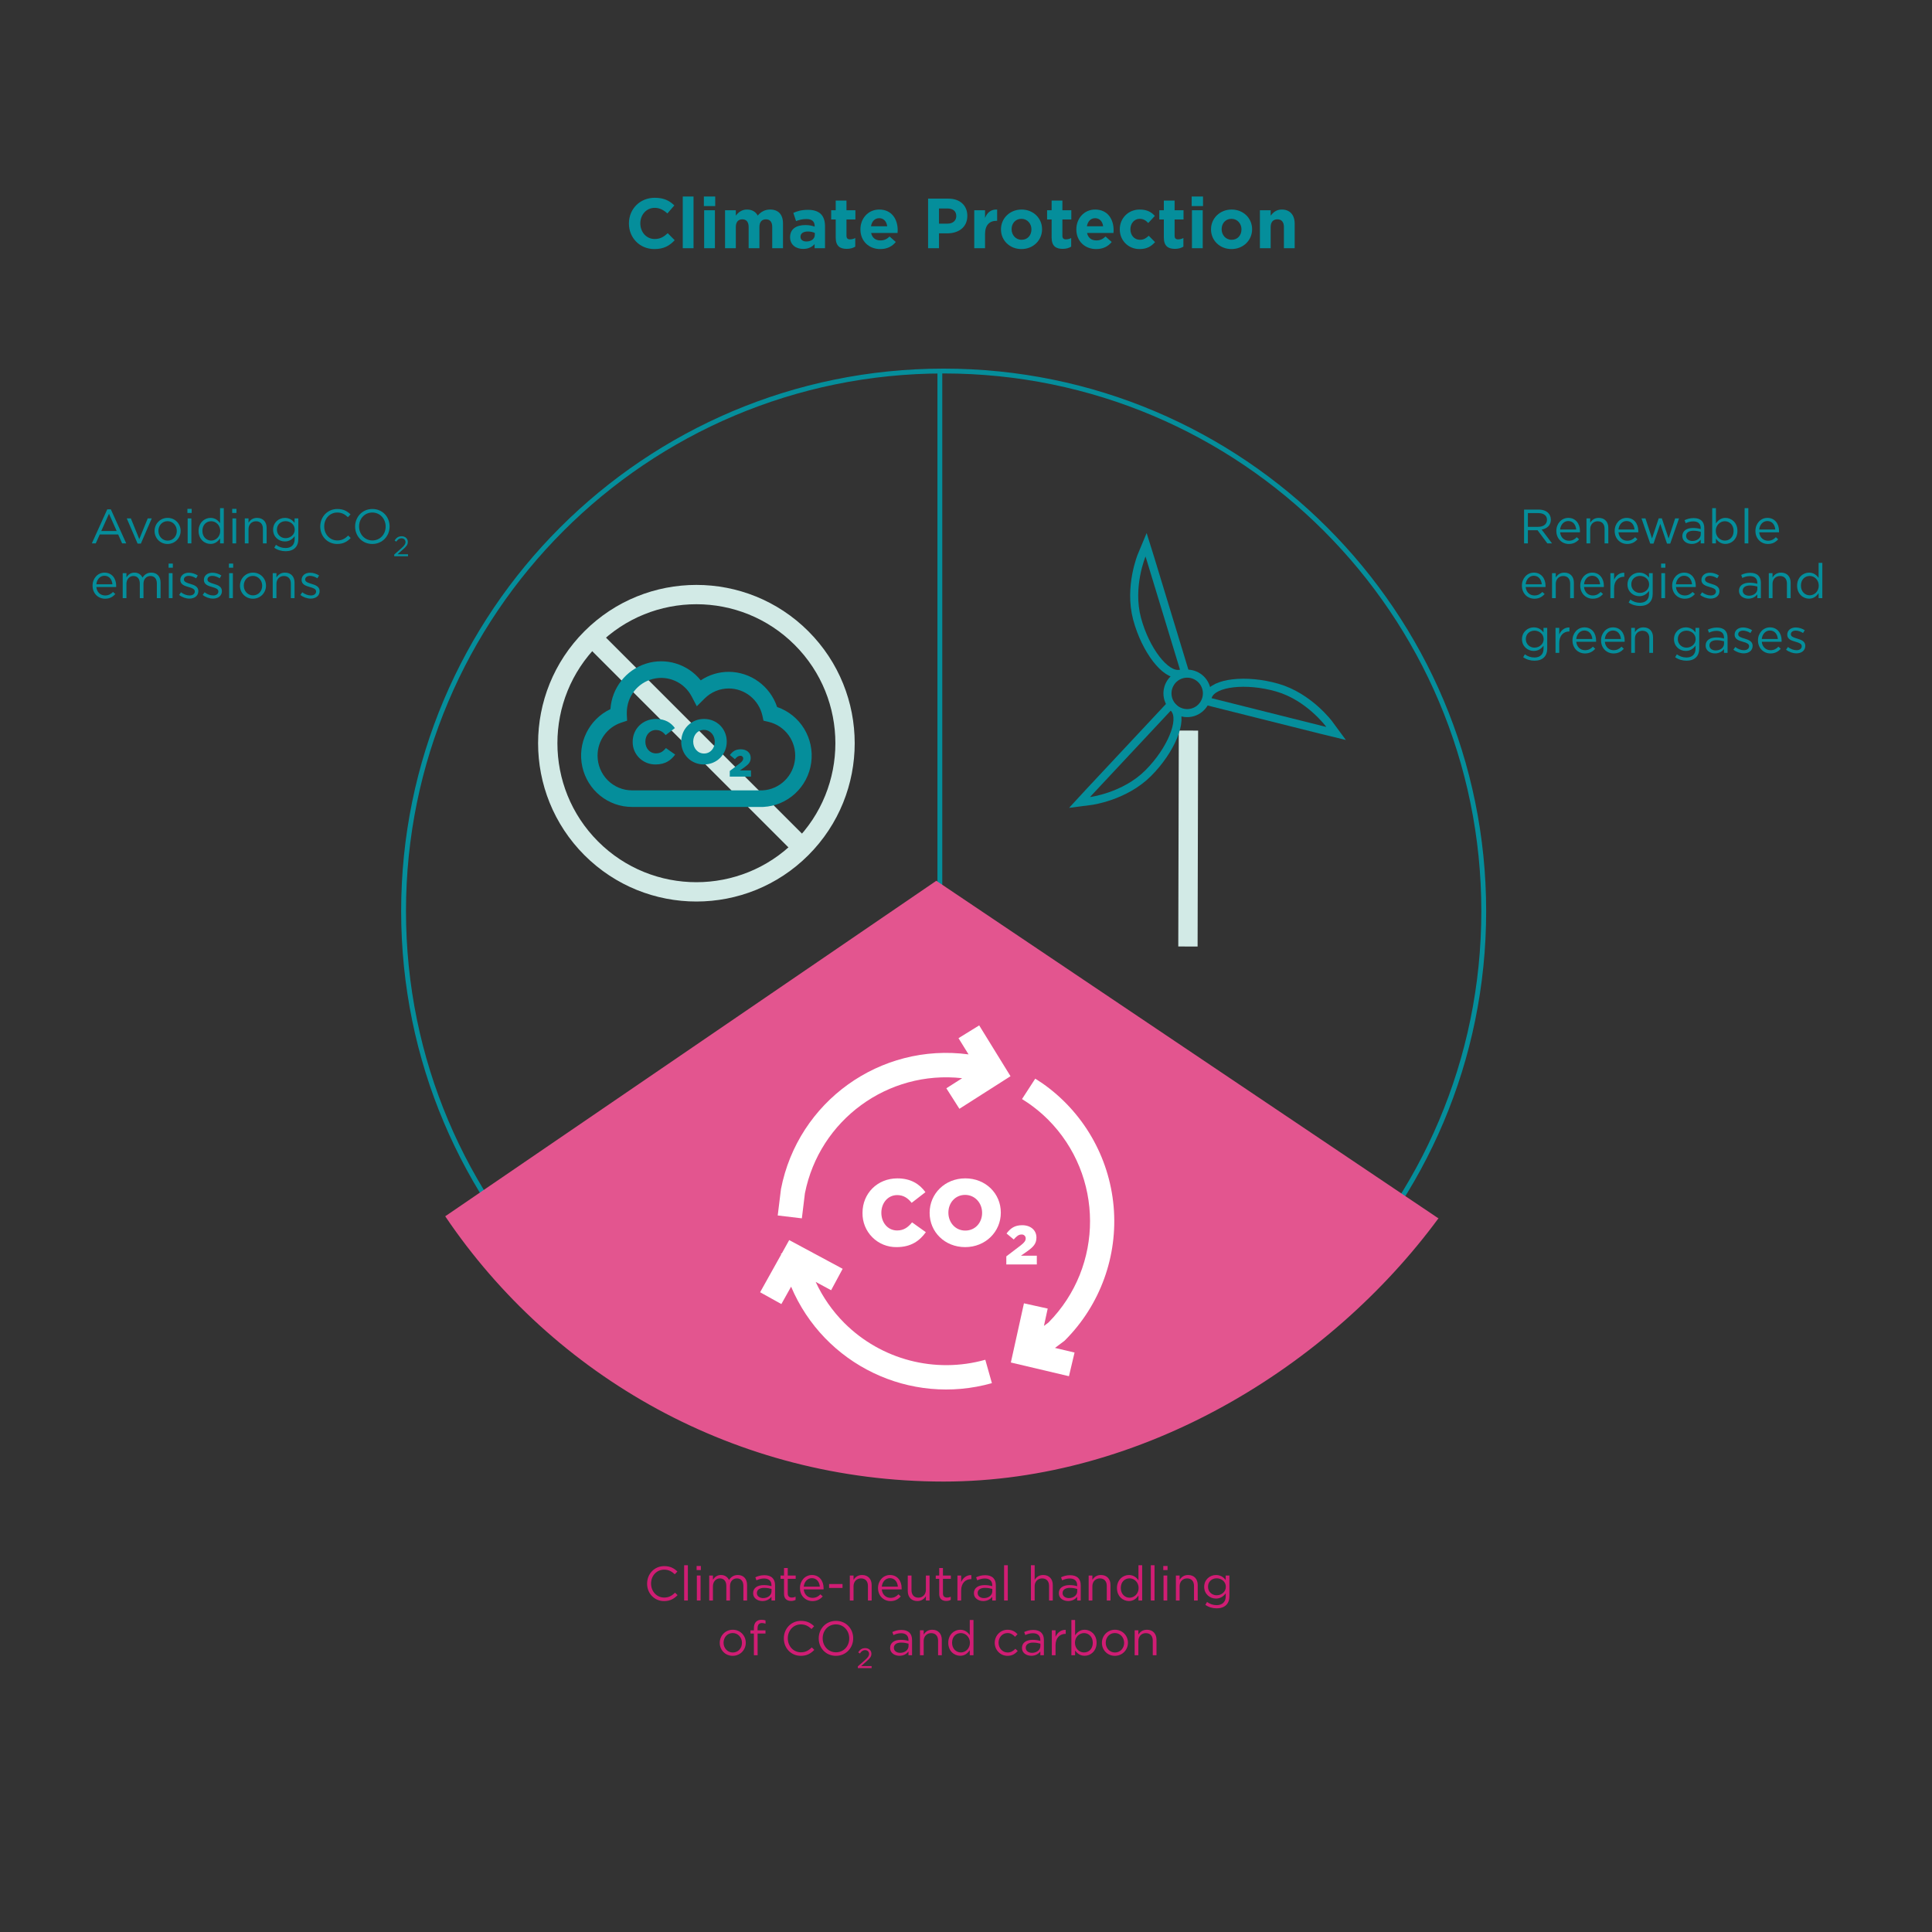 <?xml version="1.0" encoding="UTF-8" standalone="no"?>
<!DOCTYPE svg PUBLIC "-//W3C//DTD SVG 1.1//EN" "http://www.w3.org/Graphics/SVG/1.1/DTD/svg11.dtd">
<svg width="100%" height="100%" viewBox="0 0 1200 1200" version="1.1" xmlns="http://www.w3.org/2000/svg" xmlns:xlink="http://www.w3.org/1999/xlink" xml:space="preserve" xmlns:serif="http://www.serif.com/" style="fill-rule:evenodd;clip-rule:evenodd;stroke-miterlimit:10;">
    <rect x="0" y="0" width="1200" height="1200" fill="#333333" stroke="none"/>
    <path d="M586.123,901.374C400.855,901.374 250.665,751.184 250.665,565.915C250.665,380.647 400.855,230.457 586.123,230.457C771.392,230.457 921.582,380.647 921.582,565.915C921.582,751.184 771.392,901.374 586.123,901.374Z" style="fill:none;fill-rule:nonzero;stroke:rgb(5,142,155);stroke-width:3px;"/>
    <path d="M583.766,231.165L583.766,565.202" style="fill:none;fill-rule:nonzero;stroke:rgb(5,142,155);stroke-width:3px;"/>
    <path d="M367.247,526.924C331.208,490.885 331.208,432.367 367.247,396.328C403.286,360.289 461.804,360.289 497.843,396.328C533.882,432.367 533.882,490.885 497.843,526.924C461.804,562.963 403.286,562.963 367.247,526.924Z" style="fill:none;stroke:rgb(210,234,230);stroke-width:12px;"/>
    <path d="M366.623,394.762L498.467,526.605" style="fill:none;fill-rule:nonzero;stroke:rgb(210,234,230);stroke-width:12px;"/>
    <path d="M407.418,467.939C403.561,467.939 400.846,464.761 400.846,460.683L400.846,460.603C400.846,456.645 403.548,453.419 407.418,453.419C410.052,453.419 411.862,454.659 413.436,456.605L419.184,452.213C416.746,448.881 413.105,446.549 407.499,446.549C399.151,446.549 392.971,452.759 392.971,460.683L392.971,460.756C392.901,464.494 394.37,468.101 397.044,470.751C399.717,473.4 403.365,474.868 407.155,474.817C413.233,474.817 416.759,472.211 419.353,468.679L413.612,464.641C411.984,466.62 410.288,467.939 407.418,467.939Z" style="fill:rgb(5,142,155);fill-rule:nonzero;"/>
    <path d="M451.391,460.603C451.391,452.8 445.384,446.549 437.285,446.549C429.186,446.549 423.122,452.873 423.122,460.683L423.122,460.757C423.122,468.567 429.122,474.818 437.227,474.818C445.333,474.818 451.391,468.487 451.391,460.683L451.391,460.603ZM443.961,460.757C443.961,464.682 441.296,468.021 437.285,468.021C433.274,468.021 430.571,464.602 430.571,460.69L430.571,460.603C430.571,456.678 433.229,453.339 437.208,453.339C441.187,453.339 443.961,456.758 443.961,460.67L443.961,460.757Z" style="fill:rgb(5,142,155);fill-rule:nonzero;"/>
    <path d="M466.433,478.542L459.552,478.542L462.407,476.551C464.89,474.77 466.271,473.393 466.271,470.739L466.271,470.69C466.271,467.56 463.767,465.395 460.12,465.395C456.88,465.395 455.12,466.652 453.332,468.958L456.452,471.542C457.764,470.047 458.648,469.447 459.763,469.447C460.242,469.387 460.723,469.539 461.08,469.863C461.438,470.186 461.635,470.649 461.621,471.13C461.621,472.122 461.025,472.904 459.517,474.12L453.275,478.863L453.275,482.356L466.468,482.356L466.433,478.542Z" style="fill:rgb(5,142,155);fill-rule:nonzero;"/>
    <path d="M392.495,501.202L474.072,501.202C489.244,500.461 501.749,488.94 503.853,473.763C505.956,458.587 497.063,444.047 482.674,439.137C478.328,426.141 466.279,417.364 452.683,417.291C446.478,417.277 440.409,419.117 435.24,422.579C427.07,412.383 413.544,408.274 401.152,412.224C388.759,416.174 380.029,427.377 379.149,440.457C365.739,446.78 358.479,461.648 361.682,476.227C364.885,490.807 377.693,501.188 392.495,501.202ZM371.154,469.331C371.142,460.028 377.056,451.77 385.815,448.86L389.51,447.629L389.319,443.71L389.319,442.616C389.32,432.709 396.015,424.078 405.547,421.695C415.08,419.311 424.995,423.789 429.583,432.55L432.8,438.676L437.694,433.808C441.686,429.828 447.077,427.603 452.689,427.619C462.669,427.668 471.302,434.64 473.534,444.452L474.215,447.622L477.351,448.351C487.732,450.772 494.763,460.534 493.837,471.243C492.911,481.952 484.31,490.338 473.67,490.908L392.557,490.908C386.882,490.91 381.439,488.638 377.425,484.591C373.412,480.545 371.156,475.055 371.154,469.331Z" style="fill:rgb(5,142,155);fill-rule:nonzero;"/>
    <path d="M738.174,453.769L737.85,587.894" style="fill:none;fill-rule:nonzero;stroke:rgb(210,234,230);stroke-width:12px;"/>
    <clipPath id="_clip1">
        <path d="M751.504,426.377C753.876,434.173 749.479,442.415 741.683,444.787C733.888,447.159 725.645,442.763 723.274,434.967C720.901,427.172 725.297,418.929 733.094,416.558C740.889,414.185 749.132,418.582 751.504,426.377Z"/>
    </clipPath>
    <g clip-path="url(#_clip1)">
        <path d="M751.504,426.377C753.874,434.167 749.474,442.417 741.684,444.787C733.893,447.158 725.644,442.758 723.273,434.967C720.903,427.177 725.303,418.927 733.093,416.557C740.884,414.186 749.133,418.586 751.504,426.377Z" style="fill:none;stroke:rgb(5,142,155);stroke-width:10px;stroke-miterlimit:5;"/>
    </g>
    <clipPath id="_clip2">
        <path d="M678.568,493.376L677.007,495.07C677.007,495.07 697.387,492.476 711.37,478.492C725.354,464.509 732.335,446.535 727.183,441.383L678.568,493.376ZM650.683,425.945L740.193,425.945L740.193,509.564L650.683,509.564L650.683,425.945Z"/>
    </clipPath>
    <g clip-path="url(#_clip2)">
        <path d="M678.568,493.376L677.007,495.07C677.007,495.07 697.387,492.476 711.371,478.492C725.354,464.509 732.335,446.535 727.183,441.383L678.568,493.376Z" style="fill:none;fill-rule:nonzero;stroke:rgb(5,142,155);stroke-width:10px;stroke-miterlimit:5;"/>
    </g>
    <clipPath id="_clip3">
        <path d="M712.194,347.852L711.508,345.653C711.508,345.653 703.564,364.6 708.683,383.702C713.801,402.804 725.876,417.836 732.914,415.951L712.194,347.852ZM784.534,357.418L739.779,434.937L667.362,393.127L712.118,315.609L784.534,357.418Z"/>
    </clipPath>
    <g clip-path="url(#_clip3)">
        <path d="M712.194,347.852L711.508,345.653C711.508,345.653 703.565,364.6 708.683,383.702C713.801,402.804 725.876,417.837 732.914,415.951L712.194,347.852Z" style="fill:none;fill-rule:nonzero;stroke:rgb(5,142,155);stroke-width:10px;stroke-miterlimit:5;"/>
    </g>
    <clipPath id="_clip4">
        <path d="M821.562,450.968L823.8,451.512C823.8,451.512 811.65,434.944 792.641,429.493C773.631,424.042 754.526,426.65 752.518,433.654L821.562,450.968ZM776.104,508.047L732.708,429.76L805.843,389.221L849.239,467.508L776.104,508.047Z"/>
    </clipPath>
    <g clip-path="url(#_clip4)">
        <path d="M821.561,450.967L823.8,451.512C823.8,451.512 811.65,434.944 792.641,429.493C773.631,424.042 754.526,426.65 752.518,433.654L821.561,450.967Z" style="fill:none;fill-rule:nonzero;stroke:rgb(5,142,155);stroke-width:10px;stroke-miterlimit:5;"/>
    </g>
    <g>
        <path d="M581.562,547.069L893.431,756.742C892.545,760.327 894.377,753.234 893.431,756.742C825.498,849 709.483,920.22 586.123,920.22C457.213,920.22 343.571,854.851 276.534,755.454L581.562,547.069Z" style="fill:rgb(227,85,143);"/>
        <path d="M524.443,821.741C517.054,814.343 511.025,805.702 506.63,796.214L516.226,801.38L523.386,788.078L490.186,770.235L485.605,778.482L485.081,778.583C485.081,778.784 485.172,778.975 485.212,779.177L472.121,802.639L485.323,809.98L491.364,799.175C511.894,847.728 565.351,873.412 616.087,859.099L611.988,844.569C580.825,853.329 547.361,844.602 524.443,821.741Z" style="fill:white;fill-rule:nonzero;"/>
        <path d="M499.944,741.184C508.993,695.602 551.434,664.537 597.619,669.69L587.791,675.953L595.907,688.691L627.646,668.451L608.192,636.893L595.343,644.828L601.586,654.898C546.718,647.542 495.628,684.233 485.071,738.576L483.057,754.949L498.051,756.742L499.944,741.184Z" style="fill:white;fill-rule:nonzero;"/>
        <path d="M661.168,832.797L661.541,832.425C683.383,810.541 694.42,780.112 691.686,749.313C688.952,718.515 672.728,690.506 647.373,672.811L643.013,669.972L634.796,682.639L638.824,685.267C643.136,688.267 647.179,691.636 650.907,695.337C685.616,730.132 685.778,786.404 651.27,821.399L648.41,823.553L650.746,812.779L635.994,809.516L627.858,846.271L663.947,854.789L667.421,840.088L655.267,837.218L661.168,832.797Z" style="fill:white;fill-rule:nonzero;"/>
        <path d="M557.26,742.292C561.197,742.292 563.896,744.175 566.242,747.105L574.801,740.479C571.166,735.444 565.738,731.91 557.381,731.91C544.935,731.91 535.721,741.295 535.721,753.268L535.721,753.368C535.617,759.016 537.808,764.465 541.794,768.468C545.78,772.47 551.219,774.685 556.867,774.605C565.93,774.605 571.186,770.678 575.063,765.331L566.494,759.229C564.027,762.25 561.459,764.264 557.22,764.264C551.47,764.264 547.422,759.45 547.422,753.288L547.422,753.167C547.462,747.155 551.51,742.292 557.26,742.292Z" style="fill:white;fill-rule:nonzero;"/>
        <path d="M599.562,731.9C586.885,731.9 577.409,741.466 577.409,753.258L577.409,753.368C577.409,765.16 586.804,774.605 599.472,774.605C612.139,774.605 621.625,765.039 621.625,753.248L621.625,753.127C621.625,741.345 612.24,731.9 599.562,731.9ZM610.004,753.368C610.004,759.289 605.846,764.334 599.562,764.334C593.279,764.334 589.06,759.178 589.06,753.258L589.06,753.137C589.06,747.216 593.228,742.171 599.441,742.171C605.654,742.171 610.004,747.327 610.004,753.248L610.004,753.368Z" style="fill:white;fill-rule:nonzero;"/>
        <path d="M643.989,779.952L634.101,779.952L638.209,777.072C641.764,774.504 643.748,772.521 643.748,768.694L643.748,768.624C643.748,764.113 640.153,761.001 634.917,761.001C630.275,761.001 627.737,762.814 625.169,766.127L629.65,769.862C631.533,767.708 632.802,766.781 634.413,766.781C635.1,766.699 635.789,766.92 636.301,767.385C636.814,767.851 637.098,768.516 637.082,769.208C637.082,770.648 636.226,771.776 634,773.518L625.038,780.355L625.038,785.39L643.989,785.39L643.989,779.952Z" style="fill:white;fill-rule:nonzero;"/>
    </g>
    <g transform="matrix(1,0,0,1,-11.839,-159.209)">
        <g transform="matrix(30,0,0,30,955.504,496.718)">
            <path d="M0.099,-0L0.178,-0L0.178,-0.272L0.378,-0.272L0.581,-0L0.678,-0L0.463,-0.286C0.573,-0.306 0.653,-0.374 0.653,-0.49L0.653,-0.492C0.653,-0.547 0.633,-0.596 0.599,-0.63C0.555,-0.674 0.486,-0.7 0.4,-0.7L0.099,-0.7L0.099,-0ZM0.178,-0.343L0.178,-0.627L0.394,-0.627C0.507,-0.627 0.573,-0.575 0.573,-0.489L0.573,-0.487C0.573,-0.397 0.498,-0.343 0.393,-0.343L0.178,-0.343Z" style="fill:rgb(5,142,155);fill-rule:nonzero;"/>
        </g>
        <g transform="matrix(30,0,0,30,976.894,496.718)">
            <path d="M0.312,0.012C0.41,0.012 0.473,-0.027 0.525,-0.085L0.477,-0.128C0.435,-0.084 0.385,-0.055 0.314,-0.055C0.222,-0.055 0.143,-0.118 0.132,-0.23L0.542,-0.23C0.543,-0.239 0.543,-0.245 0.543,-0.255C0.543,-0.406 0.455,-0.528 0.302,-0.528C0.159,-0.528 0.054,-0.408 0.054,-0.259L0.054,-0.257C0.054,-0.097 0.17,0.012 0.312,0.012ZM0.132,-0.287C0.142,-0.388 0.21,-0.463 0.3,-0.463C0.403,-0.463 0.457,-0.381 0.465,-0.287L0.132,-0.287Z" style="fill:rgb(5,142,155);fill-rule:nonzero;"/>
        </g>
        <g transform="matrix(30,0,0,30,994.654,496.718)">
            <path d="M0.086,-0L0.163,-0L0.163,-0.296C0.163,-0.393 0.229,-0.458 0.318,-0.458C0.409,-0.458 0.461,-0.398 0.461,-0.302L0.461,-0L0.538,-0L0.538,-0.321C0.538,-0.444 0.465,-0.528 0.34,-0.528C0.251,-0.528 0.197,-0.483 0.163,-0.427L0.163,-0.517L0.086,-0.517L0.086,-0Z" style="fill:rgb(5,142,155);fill-rule:nonzero;"/>
        </g>
        <g transform="matrix(30,0,0,30,1013.13,496.718)">
            <path d="M0.312,0.012C0.41,0.012 0.473,-0.027 0.525,-0.085L0.477,-0.128C0.435,-0.084 0.385,-0.055 0.314,-0.055C0.222,-0.055 0.143,-0.118 0.132,-0.23L0.542,-0.23C0.543,-0.239 0.543,-0.245 0.543,-0.255C0.543,-0.406 0.455,-0.528 0.302,-0.528C0.159,-0.528 0.054,-0.408 0.054,-0.259L0.054,-0.257C0.054,-0.097 0.17,0.012 0.312,0.012ZM0.132,-0.287C0.142,-0.388 0.21,-0.463 0.3,-0.463C0.403,-0.463 0.457,-0.381 0.465,-0.287L0.132,-0.287Z" style="fill:rgb(5,142,155);fill-rule:nonzero;"/>
        </g>
        <g transform="matrix(30,0,0,30,1030.14,496.718)">
            <path d="M0.223,0.004L0.291,0.004L0.431,-0.404L0.57,0.004L0.637,0.004L0.819,-0.517L0.739,-0.517L0.603,-0.102L0.463,-0.519L0.399,-0.519L0.26,-0.102L0.124,-0.517L0.042,-0.517L0.223,0.004Z" style="fill:rgb(5,142,155);fill-rule:nonzero;"/>
        </g>
        <g transform="matrix(30,0,0,30,1055.37,496.718)">
            <path d="M0.24,0.011C0.331,0.011 0.391,-0.031 0.427,-0.078L0.427,-0L0.501,-0L0.501,-0.316C0.501,-0.382 0.483,-0.432 0.448,-0.467C0.41,-0.505 0.354,-0.524 0.281,-0.524C0.206,-0.524 0.15,-0.507 0.093,-0.481L0.116,-0.418C0.164,-0.44 0.212,-0.456 0.273,-0.456C0.37,-0.456 0.427,-0.408 0.427,-0.315L0.427,-0.297C0.381,-0.31 0.334,-0.319 0.268,-0.319C0.137,-0.319 0.047,-0.261 0.047,-0.152L0.047,-0.15C0.047,-0.044 0.144,0.011 0.24,0.011ZM0.255,-0.05C0.185,-0.05 0.125,-0.088 0.125,-0.153L0.125,-0.155C0.125,-0.22 0.179,-0.262 0.276,-0.262C0.339,-0.262 0.39,-0.251 0.428,-0.24L0.428,-0.19C0.428,-0.108 0.35,-0.05 0.255,-0.05Z" style="fill:rgb(5,142,155);fill-rule:nonzero;"/>
        </g>
        <g transform="matrix(30,0,0,30,1072.74,496.718)">
            <path d="M0.361,0.011C0.486,0.011 0.608,-0.089 0.608,-0.258L0.608,-0.26C0.608,-0.43 0.485,-0.528 0.361,-0.528C0.266,-0.528 0.205,-0.475 0.163,-0.413L0.163,-0.73L0.086,-0.73L0.086,-0L0.163,-0L0.163,-0.099C0.203,-0.041 0.265,0.011 0.361,0.011ZM0.347,-0.058C0.251,-0.058 0.16,-0.138 0.16,-0.258L0.16,-0.26C0.16,-0.378 0.251,-0.459 0.347,-0.459C0.445,-0.459 0.529,-0.381 0.529,-0.259L0.529,-0.257C0.529,-0.132 0.447,-0.058 0.347,-0.058Z" style="fill:rgb(5,142,155);fill-rule:nonzero;"/>
        </g>
        <g transform="matrix(30,0,0,30,1092.66,496.718)">
            <rect x="0.093" y="-0.73" width="0.077" height="0.73" style="fill:rgb(5,142,155);fill-rule:nonzero;"/>
        </g>
        <g transform="matrix(30,0,0,30,1100.55,496.718)">
            <path d="M0.312,0.012C0.41,0.012 0.473,-0.027 0.525,-0.085L0.477,-0.128C0.435,-0.084 0.385,-0.055 0.314,-0.055C0.222,-0.055 0.143,-0.118 0.132,-0.23L0.542,-0.23C0.543,-0.239 0.543,-0.245 0.543,-0.255C0.543,-0.406 0.455,-0.528 0.302,-0.528C0.159,-0.528 0.054,-0.408 0.054,-0.259L0.054,-0.257C0.054,-0.097 0.17,0.012 0.312,0.012ZM0.132,-0.287C0.142,-0.388 0.21,-0.463 0.3,-0.463C0.403,-0.463 0.457,-0.381 0.465,-0.287L0.132,-0.287Z" style="fill:rgb(5,142,155);fill-rule:nonzero;"/>
        </g>
        <g transform="matrix(30,0,0,30,955.504,530.718)">
            <path d="M0.312,0.012C0.41,0.012 0.473,-0.027 0.525,-0.085L0.477,-0.128C0.435,-0.084 0.385,-0.055 0.314,-0.055C0.222,-0.055 0.143,-0.118 0.132,-0.23L0.542,-0.23C0.543,-0.239 0.543,-0.245 0.543,-0.255C0.543,-0.406 0.455,-0.528 0.302,-0.528C0.159,-0.528 0.054,-0.408 0.054,-0.259L0.054,-0.257C0.054,-0.097 0.17,0.012 0.312,0.012ZM0.132,-0.287C0.142,-0.388 0.21,-0.463 0.3,-0.463C0.403,-0.463 0.457,-0.381 0.465,-0.287L0.132,-0.287Z" style="fill:rgb(5,142,155);fill-rule:nonzero;"/>
        </g>
        <g transform="matrix(30,0,0,30,973.264,530.718)">
            <path d="M0.086,-0L0.163,-0L0.163,-0.296C0.163,-0.393 0.229,-0.458 0.318,-0.458C0.409,-0.458 0.461,-0.398 0.461,-0.302L0.461,-0L0.538,-0L0.538,-0.321C0.538,-0.444 0.465,-0.528 0.34,-0.528C0.251,-0.528 0.197,-0.483 0.163,-0.427L0.163,-0.517L0.086,-0.517L0.086,-0Z" style="fill:rgb(5,142,155);fill-rule:nonzero;"/>
        </g>
        <g transform="matrix(30,0,0,30,991.744,530.718)">
            <path d="M0.312,0.012C0.41,0.012 0.473,-0.027 0.525,-0.085L0.477,-0.128C0.435,-0.084 0.385,-0.055 0.314,-0.055C0.222,-0.055 0.143,-0.118 0.132,-0.23L0.542,-0.23C0.543,-0.239 0.543,-0.245 0.543,-0.255C0.543,-0.406 0.455,-0.528 0.302,-0.528C0.159,-0.528 0.054,-0.408 0.054,-0.259L0.054,-0.257C0.054,-0.097 0.17,0.012 0.312,0.012ZM0.132,-0.287C0.142,-0.388 0.21,-0.463 0.3,-0.463C0.403,-0.463 0.457,-0.381 0.465,-0.287L0.132,-0.287Z" style="fill:rgb(5,142,155);fill-rule:nonzero;"/>
        </g>
        <g transform="matrix(30,0,0,30,1009.5,530.718)">
            <path d="M0.086,-0L0.163,-0L0.163,-0.206C0.163,-0.362 0.255,-0.443 0.368,-0.443L0.374,-0.443L0.374,-0.526C0.276,-0.53 0.201,-0.468 0.163,-0.382L0.163,-0.517L0.086,-0.517L0.086,-0Z" style="fill:rgb(5,142,155);fill-rule:nonzero;"/>
        </g>
        <g transform="matrix(30,0,0,30,1021.02,530.718)">
            <path d="M0.315,0.162C0.397,0.162 0.466,0.139 0.512,0.093C0.554,0.051 0.578,-0.01 0.578,-0.09L0.578,-0.517L0.501,-0.517L0.501,-0.424C0.459,-0.48 0.396,-0.528 0.299,-0.528C0.176,-0.528 0.056,-0.435 0.056,-0.284L0.056,-0.282C0.056,-0.133 0.175,-0.04 0.299,-0.04C0.394,-0.04 0.457,-0.089 0.502,-0.149L0.502,-0.088C0.502,0.033 0.428,0.096 0.314,0.096C0.24,0.096 0.174,0.073 0.115,0.03L0.08,0.09C0.149,0.138 0.229,0.162 0.315,0.162ZM0.314,-0.108C0.218,-0.108 0.135,-0.18 0.135,-0.284L0.135,-0.286C0.135,-0.392 0.216,-0.46 0.314,-0.46C0.412,-0.46 0.504,-0.391 0.504,-0.285L0.504,-0.283C0.504,-0.179 0.412,-0.108 0.314,-0.108Z" style="fill:rgb(5,142,155);fill-rule:nonzero;"/>
        </g>
        <g transform="matrix(30,0,0,30,1040.94,530.718)">
            <path d="M0.088,-0.63L0.176,-0.63L0.176,-0.715L0.088,-0.715L0.088,-0.63ZM0.093,-0L0.17,-0L0.17,-0.517L0.093,-0.517L0.093,-0Z" style="fill:rgb(5,142,155);fill-rule:nonzero;"/>
        </g>
        <g transform="matrix(30,0,0,30,1048.83,530.718)">
            <path d="M0.312,0.012C0.41,0.012 0.473,-0.027 0.525,-0.085L0.477,-0.128C0.435,-0.084 0.385,-0.055 0.314,-0.055C0.222,-0.055 0.143,-0.118 0.132,-0.23L0.542,-0.23C0.543,-0.239 0.543,-0.245 0.543,-0.255C0.543,-0.406 0.455,-0.528 0.302,-0.528C0.159,-0.528 0.054,-0.408 0.054,-0.259L0.054,-0.257C0.054,-0.097 0.17,0.012 0.312,0.012ZM0.132,-0.287C0.142,-0.388 0.21,-0.463 0.3,-0.463C0.403,-0.463 0.457,-0.381 0.465,-0.287L0.132,-0.287Z" style="fill:rgb(5,142,155);fill-rule:nonzero;"/>
        </g>
        <g transform="matrix(30,0,0,30,1066.59,530.718)">
            <path d="M0.257,0.01C0.36,0.01 0.441,-0.047 0.441,-0.145L0.441,-0.147C0.441,-0.24 0.355,-0.271 0.275,-0.295C0.206,-0.316 0.142,-0.335 0.142,-0.384L0.142,-0.386C0.142,-0.429 0.181,-0.461 0.242,-0.461C0.292,-0.461 0.347,-0.442 0.395,-0.411L0.43,-0.469C0.377,-0.504 0.307,-0.526 0.244,-0.526C0.142,-0.526 0.068,-0.467 0.068,-0.378L0.068,-0.376C0.068,-0.281 0.158,-0.253 0.239,-0.23C0.307,-0.211 0.368,-0.191 0.368,-0.139L0.368,-0.137C0.368,-0.087 0.323,-0.055 0.261,-0.055C0.2,-0.055 0.138,-0.079 0.082,-0.121L0.043,-0.066C0.101,-0.019 0.183,0.01 0.257,0.01Z" style="fill:rgb(5,142,155);fill-rule:nonzero;"/>
        </g>
        <g transform="matrix(30,0,0,30,1090.53,530.718)">
            <path d="M0.24,0.011C0.331,0.011 0.391,-0.031 0.427,-0.078L0.427,-0L0.501,-0L0.501,-0.316C0.501,-0.382 0.483,-0.432 0.448,-0.467C0.41,-0.505 0.354,-0.524 0.281,-0.524C0.206,-0.524 0.15,-0.507 0.093,-0.481L0.116,-0.418C0.164,-0.44 0.212,-0.456 0.273,-0.456C0.37,-0.456 0.427,-0.408 0.427,-0.315L0.427,-0.297C0.381,-0.31 0.334,-0.319 0.268,-0.319C0.137,-0.319 0.047,-0.261 0.047,-0.152L0.047,-0.15C0.047,-0.044 0.144,0.011 0.24,0.011ZM0.255,-0.05C0.185,-0.05 0.125,-0.088 0.125,-0.153L0.125,-0.155C0.125,-0.22 0.179,-0.262 0.276,-0.262C0.339,-0.262 0.39,-0.251 0.428,-0.24L0.428,-0.19C0.428,-0.108 0.35,-0.05 0.255,-0.05Z" style="fill:rgb(5,142,155);fill-rule:nonzero;"/>
        </g>
        <g transform="matrix(30,0,0,30,1107.9,530.718)">
            <path d="M0.086,-0L0.163,-0L0.163,-0.296C0.163,-0.393 0.229,-0.458 0.318,-0.458C0.409,-0.458 0.461,-0.398 0.461,-0.302L0.461,-0L0.538,-0L0.538,-0.321C0.538,-0.444 0.465,-0.528 0.34,-0.528C0.251,-0.528 0.197,-0.483 0.163,-0.427L0.163,-0.517L0.086,-0.517L0.086,-0Z" style="fill:rgb(5,142,155);fill-rule:nonzero;"/>
        </g>
        <g transform="matrix(30,0,0,30,1126.38,530.718)">
            <path d="M0.303,0.011C0.398,0.011 0.459,-0.042 0.501,-0.104L0.501,-0L0.578,-0L0.578,-0.73L0.501,-0.73L0.501,-0.418C0.461,-0.476 0.399,-0.528 0.303,-0.528C0.179,-0.528 0.056,-0.428 0.056,-0.259L0.056,-0.257C0.056,-0.087 0.179,0.011 0.303,0.011ZM0.317,-0.058C0.219,-0.058 0.135,-0.136 0.135,-0.258L0.135,-0.26C0.135,-0.385 0.217,-0.459 0.317,-0.459C0.413,-0.459 0.504,-0.379 0.504,-0.26L0.504,-0.258C0.504,-0.139 0.413,-0.058 0.317,-0.058Z" style="fill:rgb(5,142,155);fill-rule:nonzero;"/>
        </g>
        <g transform="matrix(30,0,0,30,955.504,564.718)">
            <path d="M0.315,0.162C0.397,0.162 0.466,0.139 0.512,0.093C0.554,0.051 0.578,-0.01 0.578,-0.09L0.578,-0.517L0.501,-0.517L0.501,-0.424C0.459,-0.48 0.396,-0.528 0.299,-0.528C0.176,-0.528 0.056,-0.435 0.056,-0.284L0.056,-0.282C0.056,-0.133 0.175,-0.04 0.299,-0.04C0.394,-0.04 0.457,-0.089 0.502,-0.149L0.502,-0.088C0.502,0.033 0.428,0.096 0.314,0.096C0.24,0.096 0.174,0.073 0.115,0.03L0.08,0.09C0.149,0.138 0.229,0.162 0.315,0.162ZM0.314,-0.108C0.218,-0.108 0.135,-0.18 0.135,-0.284L0.135,-0.286C0.135,-0.392 0.216,-0.46 0.314,-0.46C0.412,-0.46 0.504,-0.391 0.504,-0.285L0.504,-0.283C0.504,-0.179 0.412,-0.108 0.314,-0.108Z" style="fill:rgb(5,142,155);fill-rule:nonzero;"/>
        </g>
        <g transform="matrix(30,0,0,30,975.424,564.718)">
            <path d="M0.086,-0L0.163,-0L0.163,-0.206C0.163,-0.362 0.255,-0.443 0.368,-0.443L0.374,-0.443L0.374,-0.526C0.276,-0.53 0.201,-0.468 0.163,-0.382L0.163,-0.517L0.086,-0.517L0.086,-0Z" style="fill:rgb(5,142,155);fill-rule:nonzero;"/>
        </g>
        <g transform="matrix(30,0,0,30,986.914,564.718)">
            <path d="M0.312,0.012C0.41,0.012 0.473,-0.027 0.525,-0.085L0.477,-0.128C0.435,-0.084 0.385,-0.055 0.314,-0.055C0.222,-0.055 0.143,-0.118 0.132,-0.23L0.542,-0.23C0.543,-0.239 0.543,-0.245 0.543,-0.255C0.543,-0.406 0.455,-0.528 0.302,-0.528C0.159,-0.528 0.054,-0.408 0.054,-0.259L0.054,-0.257C0.054,-0.097 0.17,0.012 0.312,0.012ZM0.132,-0.287C0.142,-0.388 0.21,-0.463 0.3,-0.463C0.403,-0.463 0.457,-0.381 0.465,-0.287L0.132,-0.287Z" style="fill:rgb(5,142,155);fill-rule:nonzero;"/>
        </g>
        <g transform="matrix(30,0,0,30,1004.67,564.718)">
            <path d="M0.312,0.012C0.41,0.012 0.473,-0.027 0.525,-0.085L0.477,-0.128C0.435,-0.084 0.385,-0.055 0.314,-0.055C0.222,-0.055 0.143,-0.118 0.132,-0.23L0.542,-0.23C0.543,-0.239 0.543,-0.245 0.543,-0.255C0.543,-0.406 0.455,-0.528 0.302,-0.528C0.159,-0.528 0.054,-0.408 0.054,-0.259L0.054,-0.257C0.054,-0.097 0.17,0.012 0.312,0.012ZM0.132,-0.287C0.142,-0.388 0.21,-0.463 0.3,-0.463C0.403,-0.463 0.457,-0.381 0.465,-0.287L0.132,-0.287Z" style="fill:rgb(5,142,155);fill-rule:nonzero;"/>
        </g>
        <g transform="matrix(30,0,0,30,1022.43,564.718)">
            <path d="M0.086,-0L0.163,-0L0.163,-0.296C0.163,-0.393 0.229,-0.458 0.318,-0.458C0.409,-0.458 0.461,-0.398 0.461,-0.302L0.461,-0L0.538,-0L0.538,-0.321C0.538,-0.444 0.465,-0.528 0.34,-0.528C0.251,-0.528 0.197,-0.483 0.163,-0.427L0.163,-0.517L0.086,-0.517L0.086,-0Z" style="fill:rgb(5,142,155);fill-rule:nonzero;"/>
        </g>
        <g transform="matrix(30,0,0,30,1049.91,564.718)">
            <path d="M0.315,0.162C0.397,0.162 0.466,0.139 0.512,0.093C0.554,0.051 0.578,-0.01 0.578,-0.09L0.578,-0.517L0.501,-0.517L0.501,-0.424C0.459,-0.48 0.396,-0.528 0.299,-0.528C0.176,-0.528 0.056,-0.435 0.056,-0.284L0.056,-0.282C0.056,-0.133 0.175,-0.04 0.299,-0.04C0.394,-0.04 0.457,-0.089 0.502,-0.149L0.502,-0.088C0.502,0.033 0.428,0.096 0.314,0.096C0.24,0.096 0.174,0.073 0.115,0.03L0.08,0.09C0.149,0.138 0.229,0.162 0.315,0.162ZM0.314,-0.108C0.218,-0.108 0.135,-0.18 0.135,-0.284L0.135,-0.286C0.135,-0.392 0.216,-0.46 0.314,-0.46C0.412,-0.46 0.504,-0.391 0.504,-0.285L0.504,-0.283C0.504,-0.179 0.412,-0.108 0.314,-0.108Z" style="fill:rgb(5,142,155);fill-rule:nonzero;"/>
        </g>
        <g transform="matrix(30,0,0,30,1069.83,564.718)">
            <path d="M0.24,0.011C0.331,0.011 0.391,-0.031 0.427,-0.078L0.427,-0L0.501,-0L0.501,-0.316C0.501,-0.382 0.483,-0.432 0.448,-0.467C0.41,-0.505 0.354,-0.524 0.281,-0.524C0.206,-0.524 0.15,-0.507 0.093,-0.481L0.116,-0.418C0.164,-0.44 0.212,-0.456 0.273,-0.456C0.37,-0.456 0.427,-0.408 0.427,-0.315L0.427,-0.297C0.381,-0.31 0.334,-0.319 0.268,-0.319C0.137,-0.319 0.047,-0.261 0.047,-0.152L0.047,-0.15C0.047,-0.044 0.144,0.011 0.24,0.011ZM0.255,-0.05C0.185,-0.05 0.125,-0.088 0.125,-0.153L0.125,-0.155C0.125,-0.22 0.179,-0.262 0.276,-0.262C0.339,-0.262 0.39,-0.251 0.428,-0.24L0.428,-0.19C0.428,-0.108 0.35,-0.05 0.255,-0.05Z" style="fill:rgb(5,142,155);fill-rule:nonzero;"/>
        </g>
        <g transform="matrix(30,0,0,30,1087.2,564.718)">
            <path d="M0.257,0.01C0.36,0.01 0.441,-0.047 0.441,-0.145L0.441,-0.147C0.441,-0.24 0.355,-0.271 0.275,-0.295C0.206,-0.316 0.142,-0.335 0.142,-0.384L0.142,-0.386C0.142,-0.429 0.181,-0.461 0.242,-0.461C0.292,-0.461 0.347,-0.442 0.395,-0.411L0.43,-0.469C0.377,-0.504 0.307,-0.526 0.244,-0.526C0.142,-0.526 0.068,-0.467 0.068,-0.378L0.068,-0.376C0.068,-0.281 0.158,-0.253 0.239,-0.23C0.307,-0.211 0.368,-0.191 0.368,-0.139L0.368,-0.137C0.368,-0.087 0.323,-0.055 0.261,-0.055C0.2,-0.055 0.138,-0.079 0.082,-0.121L0.043,-0.066C0.101,-0.019 0.183,0.01 0.257,0.01Z" style="fill:rgb(5,142,155);fill-rule:nonzero;"/>
        </g>
        <g transform="matrix(30,0,0,30,1102.14,564.718)">
            <path d="M0.312,0.012C0.41,0.012 0.473,-0.027 0.525,-0.085L0.477,-0.128C0.435,-0.084 0.385,-0.055 0.314,-0.055C0.222,-0.055 0.143,-0.118 0.132,-0.23L0.542,-0.23C0.543,-0.239 0.543,-0.245 0.543,-0.255C0.543,-0.406 0.455,-0.528 0.302,-0.528C0.159,-0.528 0.054,-0.408 0.054,-0.259L0.054,-0.257C0.054,-0.097 0.17,0.012 0.312,0.012ZM0.132,-0.287C0.142,-0.388 0.21,-0.463 0.3,-0.463C0.403,-0.463 0.457,-0.381 0.465,-0.287L0.132,-0.287Z" style="fill:rgb(5,142,155);fill-rule:nonzero;"/>
        </g>
        <g transform="matrix(30,0,0,30,1119.9,564.718)">
            <path d="M0.257,0.01C0.36,0.01 0.441,-0.047 0.441,-0.145L0.441,-0.147C0.441,-0.24 0.355,-0.271 0.275,-0.295C0.206,-0.316 0.142,-0.335 0.142,-0.384L0.142,-0.386C0.142,-0.429 0.181,-0.461 0.242,-0.461C0.292,-0.461 0.347,-0.442 0.395,-0.411L0.43,-0.469C0.377,-0.504 0.307,-0.526 0.244,-0.526C0.142,-0.526 0.068,-0.467 0.068,-0.378L0.068,-0.376C0.068,-0.281 0.158,-0.253 0.239,-0.23C0.307,-0.211 0.368,-0.191 0.368,-0.139L0.368,-0.137C0.368,-0.087 0.323,-0.055 0.261,-0.055C0.2,-0.055 0.138,-0.079 0.082,-0.121L0.043,-0.066C0.101,-0.019 0.183,0.01 0.257,0.01Z" style="fill:rgb(5,142,155);fill-rule:nonzero;"/>
        </g>
    </g>
    <path d="M406.432,154.703C412.372,154.703 415.892,152.591 419.06,149.203L414.748,144.847C412.328,147.047 410.172,148.455 406.652,148.455C401.372,148.455 397.72,144.055 397.72,138.775L397.72,138.687C397.72,133.407 401.46,129.095 406.652,129.095C409.732,129.095 412.152,130.415 414.528,132.571L418.84,127.599C415.98,124.783 412.504,122.847 406.696,122.847C397.236,122.847 390.636,130.019 390.636,138.775L390.636,138.863C390.636,147.707 397.368,154.703 406.432,154.703Z" style="fill:rgb(5,142,155);fill-rule:nonzero;"/>
    <rect x="424.076" y="122.055" width="6.688" height="32.12" style="fill:rgb(5,142,155);fill-rule:nonzero;"/>
    <path d="M437.188,127.995L444.228,127.995L444.228,122.055L437.188,122.055L437.188,127.995ZM437.364,154.175L444.052,154.175L444.052,130.591L437.364,130.591L437.364,154.175Z" style="fill:rgb(5,142,155);fill-rule:nonzero;"/>
    <path d="M450.344,154.175L457.032,154.175L457.032,141.019C457.032,137.851 458.572,136.223 461.08,136.223C463.588,136.223 464.996,137.851 464.996,141.019L464.996,154.175L471.684,154.175L471.684,141.019C471.684,137.851 473.224,136.223 475.732,136.223C478.24,136.223 479.648,137.851 479.648,141.019L479.648,154.175L486.336,154.175L486.336,138.819C486.336,133.143 483.344,130.151 478.372,130.151C475.16,130.151 472.696,131.471 470.628,133.891C469.396,131.515 467.064,130.151 463.984,130.151C460.596,130.151 458.572,131.955 457.032,133.935L457.032,130.591L450.344,130.591L450.344,154.175Z" style="fill:rgb(5,142,155);fill-rule:nonzero;"/>
    <path d="M498.832,154.615C502.088,154.615 504.332,153.427 505.96,151.623L505.96,154.175L512.428,154.175L512.428,140.491C512.428,137.323 511.636,134.727 509.876,132.967C508.204,131.295 505.564,130.327 501.912,130.327C497.908,130.327 495.356,131.075 492.76,132.219L494.432,137.323C496.588,136.531 498.392,136.047 500.944,136.047C504.288,136.047 506.004,137.587 506.004,140.359L506.004,140.755C504.332,140.183 502.616,139.787 500.24,139.787C494.652,139.787 490.736,142.163 490.736,147.311L490.736,147.399C490.736,152.063 494.388,154.615 498.832,154.615ZM500.856,149.995C498.7,149.995 497.204,148.939 497.204,147.135L497.204,147.047C497.204,144.935 498.964,143.791 501.824,143.791C503.452,143.791 504.948,144.143 506.092,144.671L506.092,145.859C506.092,148.279 503.98,149.995 500.856,149.995Z" style="fill:rgb(5,142,155);fill-rule:nonzero;"/>
    <path d="M525.936,154.571C528.18,154.571 529.808,154.043 531.216,153.207L531.216,147.839C530.248,148.367 529.148,148.675 527.916,148.675C526.42,148.675 525.76,147.927 525.76,146.387L525.76,136.311L531.304,136.311L531.304,130.591L525.76,130.591L525.76,124.563L519.072,124.563L519.072,130.591L516.256,130.591L516.256,136.311L519.072,136.311L519.072,147.487C519.072,152.943 521.844,154.571 525.936,154.571Z" style="fill:rgb(5,142,155);fill-rule:nonzero;"/>
    <path d="M546.748,154.703C551.016,154.703 554.184,153.031 556.384,150.303L552.556,146.915C550.708,148.631 549.08,149.335 546.836,149.335C543.844,149.335 541.732,147.751 541.072,144.715L557.484,144.715C557.528,144.099 557.572,143.483 557.572,142.955C557.572,136.267 553.964,130.151 546.088,130.151C539.224,130.151 534.428,135.695 534.428,142.427L534.428,142.515C534.428,149.731 539.664,154.703 546.748,154.703ZM540.984,140.535C541.512,137.499 543.316,135.519 546.088,135.519C548.904,135.519 550.664,137.543 551.06,140.535L540.984,140.535Z" style="fill:rgb(5,142,155);fill-rule:nonzero;"/>
    <path d="M576.448,154.175L583.224,154.175L583.224,144.935L588.372,144.935C595.28,144.935 600.824,141.239 600.824,134.111L600.824,134.023C600.824,127.731 596.38,123.375 589.032,123.375L576.448,123.375L576.448,154.175ZM583.224,138.907L583.224,129.491L588.46,129.491C591.848,129.491 593.96,131.119 593.96,134.155L593.96,134.243C593.96,136.883 591.98,138.907 588.592,138.907L583.224,138.907Z" style="fill:rgb(5,142,155);fill-rule:nonzero;"/>
    <path d="M605.136,154.175L611.824,154.175L611.824,145.463C611.824,139.831 614.552,137.147 618.996,137.147L619.348,137.147L619.348,130.151C615.388,129.975 613.188,132.087 611.824,135.343L611.824,130.591L605.136,130.591L605.136,154.175Z" style="fill:rgb(5,142,155);fill-rule:nonzero;"/>
    <path d="M634.44,154.703C641.788,154.703 647.244,149.203 647.244,142.427L647.244,142.339C647.244,135.563 641.832,130.151 634.528,130.151C627.18,130.151 621.724,135.651 621.724,142.427L621.724,142.515C621.724,149.291 627.136,154.703 634.44,154.703ZM634.528,148.939C630.832,148.939 628.324,145.903 628.324,142.427L628.324,142.339C628.324,138.863 630.612,135.915 634.44,135.915C638.136,135.915 640.644,138.951 640.644,142.427L640.644,142.515C640.644,145.991 638.356,148.939 634.528,148.939Z" style="fill:rgb(5,142,155);fill-rule:nonzero;"/>
    <path d="M660.048,154.571C662.292,154.571 663.92,154.043 665.328,153.207L665.328,147.839C664.36,148.367 663.26,148.675 662.028,148.675C660.532,148.675 659.872,147.927 659.872,146.387L659.872,136.311L665.416,136.311L665.416,130.591L659.872,130.591L659.872,124.563L653.184,124.563L653.184,130.591L650.368,130.591L650.368,136.311L653.184,136.311L653.184,147.487C653.184,152.943 655.956,154.571 660.048,154.571Z" style="fill:rgb(5,142,155);fill-rule:nonzero;"/>
    <path d="M680.86,154.703C685.128,154.703 688.296,153.031 690.496,150.303L686.668,146.915C684.82,148.631 683.192,149.335 680.948,149.335C677.956,149.335 675.844,147.751 675.184,144.715L691.596,144.715C691.64,144.099 691.684,143.483 691.684,142.955C691.684,136.267 688.076,130.151 680.2,130.151C673.336,130.151 668.54,135.695 668.54,142.427L668.54,142.515C668.54,149.731 673.776,154.703 680.86,154.703ZM675.096,140.535C675.624,137.499 677.428,135.519 680.2,135.519C683.016,135.519 684.776,137.543 685.172,140.535L675.096,140.535Z" style="fill:rgb(5,142,155);fill-rule:nonzero;"/>
    <path d="M707.788,154.703C712.496,154.703 715.136,152.899 717.424,150.391L713.508,146.431C711.88,147.971 710.34,148.939 708.096,148.939C704.444,148.939 702.112,146.035 702.112,142.427L702.112,142.339C702.112,138.863 704.488,135.915 707.832,135.915C710.208,135.915 711.704,136.927 713.2,138.511L717.292,134.111C715.092,131.647 712.32,130.151 707.876,130.151C700.66,130.151 695.512,135.695 695.512,142.427L695.512,142.515C695.512,149.247 700.704,154.703 707.788,154.703Z" style="fill:rgb(5,142,155);fill-rule:nonzero;"/>
    <path d="M729.744,154.571C731.988,154.571 733.616,154.043 735.024,153.207L735.024,147.839C734.056,148.367 732.956,148.675 731.724,148.675C730.228,148.675 729.568,147.927 729.568,146.387L729.568,136.311L735.112,136.311L735.112,130.591L729.568,130.591L729.568,124.563L722.88,124.563L722.88,130.591L720.064,130.591L720.064,136.311L722.88,136.311L722.88,147.487C722.88,152.943 725.652,154.571 729.744,154.571Z" style="fill:rgb(5,142,155);fill-rule:nonzero;"/>
    <path d="M740.172,127.995L747.212,127.995L747.212,122.055L740.172,122.055L740.172,127.995ZM740.348,154.175L747.036,154.175L747.036,130.591L740.348,130.591L740.348,154.175Z" style="fill:rgb(5,142,155);fill-rule:nonzero;"/>
    <path d="M764.9,154.703C772.248,154.703 777.704,149.203 777.704,142.427L777.704,142.339C777.704,135.563 772.292,130.151 764.988,130.151C757.64,130.151 752.184,135.651 752.184,142.427L752.184,142.515C752.184,149.291 757.596,154.703 764.9,154.703ZM764.988,148.939C761.292,148.939 758.784,145.903 758.784,142.427L758.784,142.339C758.784,138.863 761.072,135.915 764.9,135.915C768.596,135.915 771.104,138.951 771.104,142.427L771.104,142.515C771.104,145.991 768.816,148.939 764.988,148.939Z" style="fill:rgb(5,142,155);fill-rule:nonzero;"/>
    <path d="M782.544,154.175L789.232,154.175L789.232,141.019C789.232,137.851 790.86,136.223 793.412,136.223C795.964,136.223 797.46,137.851 797.46,141.019L797.46,154.175L804.148,154.175L804.148,138.907C804.148,133.495 801.2,130.151 796.14,130.151C792.752,130.151 790.772,131.955 789.232,133.935L789.232,130.591L782.544,130.591L782.544,154.175Z" style="fill:rgb(5,142,155);fill-rule:nonzero;"/>
    <g transform="matrix(1,0,0,1,-567.254,497.387)">
        <g transform="matrix(30,0,0,30,967.143,496.718)">
            <path d="M0.419,0.012C0.546,0.012 0.626,-0.037 0.699,-0.111L0.647,-0.162C0.58,-0.098 0.517,-0.061 0.421,-0.061C0.267,-0.061 0.15,-0.188 0.15,-0.35L0.15,-0.352C0.15,-0.513 0.266,-0.639 0.421,-0.639C0.516,-0.639 0.582,-0.599 0.641,-0.543L0.695,-0.601C0.625,-0.667 0.549,-0.712 0.422,-0.712C0.216,-0.712 0.068,-0.548 0.068,-0.35L0.068,-0.348C0.068,-0.147 0.217,0.012 0.419,0.012Z" style="fill:rgb(208,29,116);fill-rule:nonzero;"/>
        </g>
        <g transform="matrix(30,0,0,30,989.403,496.718)">
            <rect x="0.093" y="-0.73" width="0.077" height="0.73" style="fill:rgb(208,29,116);fill-rule:nonzero;"/>
        </g>
        <g transform="matrix(30,0,0,30,997.293,496.718)">
            <path d="M0.088,-0.63L0.176,-0.63L0.176,-0.715L0.088,-0.715L0.088,-0.63ZM0.093,-0L0.17,-0L0.17,-0.517L0.093,-0.517L0.093,-0Z" style="fill:rgb(208,29,116);fill-rule:nonzero;"/>
        </g>
        <g transform="matrix(30,0,0,30,1005.18,496.718)">
            <path d="M0.086,-0L0.163,-0L0.163,-0.295C0.163,-0.39 0.225,-0.458 0.307,-0.458C0.389,-0.458 0.44,-0.401 0.44,-0.304L0.44,-0L0.516,-0L0.516,-0.298C0.516,-0.4 0.581,-0.458 0.659,-0.458C0.743,-0.458 0.793,-0.402 0.793,-0.302L0.793,-0L0.87,-0L0.87,-0.32C0.87,-0.448 0.797,-0.528 0.678,-0.528C0.588,-0.528 0.533,-0.482 0.496,-0.425C0.468,-0.483 0.414,-0.528 0.33,-0.528C0.243,-0.528 0.197,-0.481 0.163,-0.43L0.163,-0.517L0.086,-0.517L0.086,-0Z" style="fill:rgb(208,29,116);fill-rule:nonzero;"/>
        </g>
        <g transform="matrix(30,0,0,30,1033.62,496.718)">
            <path d="M0.24,0.011C0.331,0.011 0.391,-0.031 0.427,-0.078L0.427,-0L0.501,-0L0.501,-0.316C0.501,-0.382 0.483,-0.432 0.448,-0.467C0.41,-0.505 0.354,-0.524 0.281,-0.524C0.206,-0.524 0.15,-0.507 0.093,-0.481L0.116,-0.418C0.164,-0.44 0.212,-0.456 0.273,-0.456C0.37,-0.456 0.427,-0.408 0.427,-0.315L0.427,-0.297C0.381,-0.31 0.334,-0.319 0.268,-0.319C0.137,-0.319 0.047,-0.261 0.047,-0.152L0.047,-0.15C0.047,-0.044 0.144,0.011 0.24,0.011ZM0.255,-0.05C0.185,-0.05 0.125,-0.088 0.125,-0.153L0.125,-0.155C0.125,-0.22 0.179,-0.262 0.276,-0.262C0.339,-0.262 0.39,-0.251 0.428,-0.24L0.428,-0.19C0.428,-0.108 0.35,-0.05 0.255,-0.05Z" style="fill:rgb(208,29,116);fill-rule:nonzero;"/>
        </g>
        <g transform="matrix(30,0,0,30,1050.84,496.718)">
            <path d="M0.259,0.009C0.296,0.009 0.325,0.001 0.352,-0.013L0.352,-0.079C0.325,-0.066 0.303,-0.061 0.277,-0.061C0.225,-0.061 0.19,-0.084 0.19,-0.147L0.19,-0.449L0.354,-0.449L0.354,-0.517L0.19,-0.517L0.19,-0.673L0.113,-0.673L0.113,-0.517L0.041,-0.517L0.041,-0.449L0.113,-0.449L0.113,-0.137C0.113,-0.032 0.176,0.009 0.259,0.009Z" style="fill:rgb(208,29,116);fill-rule:nonzero;"/>
        </g>
        <g transform="matrix(30,0,0,30,1062.51,496.718)">
            <path d="M0.312,0.012C0.41,0.012 0.473,-0.027 0.525,-0.085L0.477,-0.128C0.435,-0.084 0.385,-0.055 0.314,-0.055C0.222,-0.055 0.143,-0.118 0.132,-0.23L0.542,-0.23C0.543,-0.239 0.543,-0.245 0.543,-0.255C0.543,-0.406 0.455,-0.528 0.302,-0.528C0.159,-0.528 0.054,-0.408 0.054,-0.259L0.054,-0.257C0.054,-0.097 0.17,0.012 0.312,0.012ZM0.132,-0.287C0.142,-0.388 0.21,-0.463 0.3,-0.463C0.403,-0.463 0.457,-0.381 0.465,-0.287L0.132,-0.287Z" style="fill:rgb(208,29,116);fill-rule:nonzero;"/>
        </g>
        <g transform="matrix(30,0,0,30,1080.27,496.718)">
            <rect x="0.065" y="-0.341" width="0.278" height="0.081" style="fill:rgb(208,29,116);fill-rule:nonzero;"/>
        </g>
        <g transform="matrix(30,0,0,30,1092.51,496.718)">
            <path d="M0.086,-0L0.163,-0L0.163,-0.296C0.163,-0.393 0.229,-0.458 0.318,-0.458C0.409,-0.458 0.461,-0.398 0.461,-0.302L0.461,-0L0.538,-0L0.538,-0.321C0.538,-0.444 0.465,-0.528 0.34,-0.528C0.251,-0.528 0.197,-0.483 0.163,-0.427L0.163,-0.517L0.086,-0.517L0.086,-0Z" style="fill:rgb(208,29,116);fill-rule:nonzero;"/>
        </g>
        <g transform="matrix(30,0,0,30,1110.99,496.718)">
            <path d="M0.312,0.012C0.41,0.012 0.473,-0.027 0.525,-0.085L0.477,-0.128C0.435,-0.084 0.385,-0.055 0.314,-0.055C0.222,-0.055 0.143,-0.118 0.132,-0.23L0.542,-0.23C0.543,-0.239 0.543,-0.245 0.543,-0.255C0.543,-0.406 0.455,-0.528 0.302,-0.528C0.159,-0.528 0.054,-0.408 0.054,-0.259L0.054,-0.257C0.054,-0.097 0.17,0.012 0.312,0.012ZM0.132,-0.287C0.142,-0.388 0.21,-0.463 0.3,-0.463C0.403,-0.463 0.457,-0.381 0.465,-0.287L0.132,-0.287Z" style="fill:rgb(208,29,116);fill-rule:nonzero;"/>
        </g>
        <g transform="matrix(30,0,0,30,1128.75,496.718)">
            <path d="M0.276,0.011C0.365,0.011 0.418,-0.034 0.453,-0.09L0.453,-0L0.529,-0L0.529,-0.517L0.453,-0.517L0.453,-0.221C0.453,-0.124 0.386,-0.059 0.298,-0.059C0.207,-0.059 0.155,-0.119 0.155,-0.215L0.155,-0.517L0.078,-0.517L0.078,-0.196C0.078,-0.073 0.151,0.011 0.276,0.011Z" style="fill:rgb(208,29,116);fill-rule:nonzero;"/>
        </g>
        <g transform="matrix(30,0,0,30,1147.23,496.718)">
            <path d="M0.259,0.009C0.296,0.009 0.325,0.001 0.352,-0.013L0.352,-0.079C0.325,-0.066 0.303,-0.061 0.277,-0.061C0.225,-0.061 0.19,-0.084 0.19,-0.147L0.19,-0.449L0.354,-0.449L0.354,-0.517L0.19,-0.517L0.19,-0.673L0.113,-0.673L0.113,-0.517L0.041,-0.517L0.041,-0.449L0.113,-0.449L0.113,-0.137C0.113,-0.032 0.176,0.009 0.259,0.009Z" style="fill:rgb(208,29,116);fill-rule:nonzero;"/>
        </g>
        <g transform="matrix(30,0,0,30,1159.35,496.718)">
            <path d="M0.086,-0L0.163,-0L0.163,-0.206C0.163,-0.362 0.255,-0.443 0.368,-0.443L0.374,-0.443L0.374,-0.526C0.276,-0.53 0.201,-0.468 0.163,-0.382L0.163,-0.517L0.086,-0.517L0.086,-0Z" style="fill:rgb(208,29,116);fill-rule:nonzero;"/>
        </g>
        <g transform="matrix(30,0,0,30,1170.75,496.718)">
            <path d="M0.24,0.011C0.331,0.011 0.391,-0.031 0.427,-0.078L0.427,-0L0.501,-0L0.501,-0.316C0.501,-0.382 0.483,-0.432 0.448,-0.467C0.41,-0.505 0.354,-0.524 0.281,-0.524C0.206,-0.524 0.15,-0.507 0.093,-0.481L0.116,-0.418C0.164,-0.44 0.212,-0.456 0.273,-0.456C0.37,-0.456 0.427,-0.408 0.427,-0.315L0.427,-0.297C0.381,-0.31 0.334,-0.319 0.268,-0.319C0.137,-0.319 0.047,-0.261 0.047,-0.152L0.047,-0.15C0.047,-0.044 0.144,0.011 0.24,0.011ZM0.255,-0.05C0.185,-0.05 0.125,-0.088 0.125,-0.153L0.125,-0.155C0.125,-0.22 0.179,-0.262 0.276,-0.262C0.339,-0.262 0.39,-0.251 0.428,-0.24L0.428,-0.19C0.428,-0.108 0.35,-0.05 0.255,-0.05Z" style="fill:rgb(208,29,116);fill-rule:nonzero;"/>
        </g>
        <g transform="matrix(30,0,0,30,1188.12,496.718)">
            <rect x="0.093" y="-0.73" width="0.077" height="0.73" style="fill:rgb(208,29,116);fill-rule:nonzero;"/>
        </g>
        <g transform="matrix(30,0,0,30,1205.01,496.718)">
            <path d="M0.086,-0L0.163,-0L0.163,-0.296C0.163,-0.393 0.229,-0.458 0.318,-0.458C0.409,-0.458 0.461,-0.398 0.461,-0.302L0.461,-0L0.538,-0L0.538,-0.321C0.538,-0.444 0.465,-0.528 0.34,-0.528C0.251,-0.528 0.197,-0.483 0.163,-0.427L0.163,-0.73L0.086,-0.73L0.086,-0Z" style="fill:rgb(208,29,116);fill-rule:nonzero;"/>
        </g>
        <g transform="matrix(30,0,0,30,1223.49,496.718)">
            <path d="M0.24,0.011C0.331,0.011 0.391,-0.031 0.427,-0.078L0.427,-0L0.501,-0L0.501,-0.316C0.501,-0.382 0.483,-0.432 0.448,-0.467C0.41,-0.505 0.354,-0.524 0.281,-0.524C0.206,-0.524 0.15,-0.507 0.093,-0.481L0.116,-0.418C0.164,-0.44 0.212,-0.456 0.273,-0.456C0.37,-0.456 0.427,-0.408 0.427,-0.315L0.427,-0.297C0.381,-0.31 0.334,-0.319 0.268,-0.319C0.137,-0.319 0.047,-0.261 0.047,-0.152L0.047,-0.15C0.047,-0.044 0.144,0.011 0.24,0.011ZM0.255,-0.05C0.185,-0.05 0.125,-0.088 0.125,-0.153L0.125,-0.155C0.125,-0.22 0.179,-0.262 0.276,-0.262C0.339,-0.262 0.39,-0.251 0.428,-0.24L0.428,-0.19C0.428,-0.108 0.35,-0.05 0.255,-0.05Z" style="fill:rgb(208,29,116);fill-rule:nonzero;"/>
        </g>
        <g transform="matrix(30,0,0,30,1240.86,496.718)">
            <path d="M0.086,-0L0.163,-0L0.163,-0.296C0.163,-0.393 0.229,-0.458 0.318,-0.458C0.409,-0.458 0.461,-0.398 0.461,-0.302L0.461,-0L0.538,-0L0.538,-0.321C0.538,-0.444 0.465,-0.528 0.34,-0.528C0.251,-0.528 0.197,-0.483 0.163,-0.427L0.163,-0.517L0.086,-0.517L0.086,-0Z" style="fill:rgb(208,29,116);fill-rule:nonzero;"/>
        </g>
        <g transform="matrix(30,0,0,30,1259.34,496.718)">
            <path d="M0.303,0.011C0.398,0.011 0.459,-0.042 0.501,-0.104L0.501,-0L0.578,-0L0.578,-0.73L0.501,-0.73L0.501,-0.418C0.461,-0.476 0.399,-0.528 0.303,-0.528C0.179,-0.528 0.056,-0.428 0.056,-0.259L0.056,-0.257C0.056,-0.087 0.179,0.011 0.303,0.011ZM0.317,-0.058C0.219,-0.058 0.135,-0.136 0.135,-0.258L0.135,-0.26C0.135,-0.385 0.217,-0.459 0.317,-0.459C0.413,-0.459 0.504,-0.379 0.504,-0.26L0.504,-0.258C0.504,-0.139 0.413,-0.058 0.317,-0.058Z" style="fill:rgb(208,29,116);fill-rule:nonzero;"/>
        </g>
        <g transform="matrix(30,0,0,30,1279.26,496.718)">
            <rect x="0.093" y="-0.73" width="0.077" height="0.73" style="fill:rgb(208,29,116);fill-rule:nonzero;"/>
        </g>
        <g transform="matrix(30,0,0,30,1287.15,496.718)">
            <path d="M0.088,-0.63L0.176,-0.63L0.176,-0.715L0.088,-0.715L0.088,-0.63ZM0.093,-0L0.17,-0L0.17,-0.517L0.093,-0.517L0.093,-0Z" style="fill:rgb(208,29,116);fill-rule:nonzero;"/>
        </g>
        <g transform="matrix(30,0,0,30,1295.04,496.718)">
            <path d="M0.086,-0L0.163,-0L0.163,-0.296C0.163,-0.393 0.229,-0.458 0.318,-0.458C0.409,-0.458 0.461,-0.398 0.461,-0.302L0.461,-0L0.538,-0L0.538,-0.321C0.538,-0.444 0.465,-0.528 0.34,-0.528C0.251,-0.528 0.197,-0.483 0.163,-0.427L0.163,-0.517L0.086,-0.517L0.086,-0Z" style="fill:rgb(208,29,116);fill-rule:nonzero;"/>
        </g>
        <g transform="matrix(30,0,0,30,1313.52,496.718)">
            <path d="M0.315,0.162C0.397,0.162 0.466,0.139 0.512,0.093C0.554,0.051 0.578,-0.01 0.578,-0.09L0.578,-0.517L0.501,-0.517L0.501,-0.424C0.459,-0.48 0.396,-0.528 0.299,-0.528C0.176,-0.528 0.056,-0.435 0.056,-0.284L0.056,-0.282C0.056,-0.133 0.175,-0.04 0.299,-0.04C0.394,-0.04 0.457,-0.089 0.502,-0.149L0.502,-0.088C0.502,0.033 0.428,0.096 0.314,0.096C0.24,0.096 0.174,0.073 0.115,0.03L0.08,0.09C0.149,0.138 0.229,0.162 0.315,0.162ZM0.314,-0.108C0.218,-0.108 0.135,-0.18 0.135,-0.284L0.135,-0.286C0.135,-0.392 0.216,-0.46 0.314,-0.46C0.412,-0.46 0.504,-0.391 0.504,-0.285L0.504,-0.283C0.504,-0.179 0.412,-0.108 0.314,-0.108Z" style="fill:rgb(208,29,116);fill-rule:nonzero;"/>
        </g>
        <g transform="matrix(30,0,0,30,1012.68,530.718)">
            <path d="M0.322,0.012C0.478,0.012 0.593,-0.112 0.593,-0.258L0.593,-0.26C0.593,-0.406 0.479,-0.528 0.324,-0.528C0.168,-0.528 0.054,-0.404 0.054,-0.258L0.054,-0.256C0.054,-0.11 0.167,0.012 0.322,0.012ZM0.324,-0.057C0.215,-0.057 0.133,-0.147 0.133,-0.258L0.133,-0.26C0.133,-0.369 0.21,-0.46 0.322,-0.46C0.431,-0.46 0.514,-0.369 0.514,-0.258L0.514,-0.256C0.514,-0.147 0.436,-0.057 0.324,-0.057Z" style="fill:rgb(208,29,116);fill-rule:nonzero;"/>
        </g>
        <g transform="matrix(30,0,0,30,1032.06,530.718)">
            <path d="M0.115,-0L0.192,-0L0.192,-0.449L0.355,-0.449L0.355,-0.515L0.191,-0.515L0.191,-0.557C0.191,-0.631 0.221,-0.667 0.281,-0.667C0.307,-0.667 0.328,-0.662 0.356,-0.654L0.356,-0.721C0.331,-0.73 0.307,-0.734 0.271,-0.734C0.224,-0.734 0.186,-0.72 0.16,-0.694C0.131,-0.665 0.115,-0.62 0.115,-0.561L0.115,-0.516L0.044,-0.516L0.044,-0.449L0.115,-0.449L0.115,-0Z" style="fill:rgb(208,29,116);fill-rule:nonzero;"/>
        </g>
        <g transform="matrix(30,0,0,30,1052.07,530.718)">
            <path d="M0.419,0.012C0.546,0.012 0.626,-0.037 0.699,-0.111L0.647,-0.162C0.58,-0.098 0.517,-0.061 0.421,-0.061C0.267,-0.061 0.15,-0.188 0.15,-0.35L0.15,-0.352C0.15,-0.513 0.266,-0.639 0.421,-0.639C0.516,-0.639 0.582,-0.599 0.641,-0.543L0.695,-0.601C0.625,-0.667 0.549,-0.712 0.422,-0.712C0.216,-0.712 0.068,-0.548 0.068,-0.35L0.068,-0.348C0.068,-0.147 0.217,0.012 0.419,0.012Z" style="fill:rgb(208,29,116);fill-rule:nonzero;"/>
        </g>
        <g transform="matrix(30,0,0,30,1073.73,530.718)">
            <path d="M0.424,0.012C0.637,0.012 0.782,-0.157 0.782,-0.35L0.782,-0.352C0.782,-0.545 0.639,-0.712 0.426,-0.712C0.213,-0.712 0.068,-0.543 0.068,-0.35L0.068,-0.348C0.068,-0.155 0.211,0.012 0.424,0.012ZM0.426,-0.061C0.266,-0.061 0.15,-0.191 0.15,-0.35L0.15,-0.352C0.15,-0.511 0.264,-0.639 0.424,-0.639C0.584,-0.639 0.7,-0.509 0.7,-0.35L0.7,-0.348C0.7,-0.189 0.586,-0.061 0.426,-0.061Z" style="fill:rgb(208,29,116);fill-rule:nonzero;"/>
        </g>
        <g transform="matrix(17.49,0,0,17.49,1099.23,538.708)">
            <path d="M0.048,-0L0.537,-0L0.537,-0.072L0.166,-0.072L0.353,-0.238C0.476,-0.345 0.53,-0.408 0.53,-0.51L0.53,-0.512C0.53,-0.626 0.439,-0.71 0.313,-0.71C0.19,-0.71 0.124,-0.655 0.061,-0.561L0.119,-0.519C0.175,-0.597 0.227,-0.639 0.307,-0.639C0.383,-0.639 0.448,-0.587 0.448,-0.505C0.448,-0.435 0.409,-0.381 0.302,-0.285L0.048,-0.061L0.048,-0Z" style="fill:rgb(208,29,116);fill-rule:nonzero;"/>
        </g>
        <g transform="matrix(30,0,0,30,1118.71,530.718)">
            <path d="M0.24,0.011C0.331,0.011 0.391,-0.031 0.427,-0.078L0.427,-0L0.501,-0L0.501,-0.316C0.501,-0.382 0.483,-0.432 0.448,-0.467C0.41,-0.505 0.354,-0.524 0.281,-0.524C0.206,-0.524 0.15,-0.507 0.093,-0.481L0.116,-0.418C0.164,-0.44 0.212,-0.456 0.273,-0.456C0.37,-0.456 0.427,-0.408 0.427,-0.315L0.427,-0.297C0.381,-0.31 0.334,-0.319 0.268,-0.319C0.137,-0.319 0.047,-0.261 0.047,-0.152L0.047,-0.15C0.047,-0.044 0.144,0.011 0.24,0.011ZM0.255,-0.05C0.185,-0.05 0.125,-0.088 0.125,-0.153L0.125,-0.155C0.125,-0.22 0.179,-0.262 0.276,-0.262C0.339,-0.262 0.39,-0.251 0.428,-0.24L0.428,-0.19C0.428,-0.108 0.35,-0.05 0.255,-0.05Z" style="fill:rgb(208,29,116);fill-rule:nonzero;"/>
        </g>
        <g transform="matrix(30,0,0,30,1136.08,530.718)">
            <path d="M0.086,-0L0.163,-0L0.163,-0.296C0.163,-0.393 0.229,-0.458 0.318,-0.458C0.409,-0.458 0.461,-0.398 0.461,-0.302L0.461,-0L0.538,-0L0.538,-0.321C0.538,-0.444 0.465,-0.528 0.34,-0.528C0.251,-0.528 0.197,-0.483 0.163,-0.427L0.163,-0.517L0.086,-0.517L0.086,-0Z" style="fill:rgb(208,29,116);fill-rule:nonzero;"/>
        </g>
        <g transform="matrix(30,0,0,30,1154.56,530.718)">
            <path d="M0.303,0.011C0.398,0.011 0.459,-0.042 0.501,-0.104L0.501,-0L0.578,-0L0.578,-0.73L0.501,-0.73L0.501,-0.418C0.461,-0.476 0.399,-0.528 0.303,-0.528C0.179,-0.528 0.056,-0.428 0.056,-0.259L0.056,-0.257C0.056,-0.087 0.179,0.011 0.303,0.011ZM0.317,-0.058C0.219,-0.058 0.135,-0.136 0.135,-0.258L0.135,-0.26C0.135,-0.385 0.217,-0.459 0.317,-0.459C0.413,-0.459 0.504,-0.379 0.504,-0.26L0.504,-0.258C0.504,-0.139 0.413,-0.058 0.317,-0.058Z" style="fill:rgb(208,29,116);fill-rule:nonzero;"/>
        </g>
        <g transform="matrix(30,0,0,30,1183.48,530.718)">
            <path d="M0.319,0.012C0.416,0.012 0.478,-0.03 0.53,-0.088L0.481,-0.134C0.44,-0.09 0.389,-0.057 0.323,-0.057C0.215,-0.057 0.133,-0.146 0.133,-0.258L0.133,-0.26C0.133,-0.371 0.213,-0.46 0.318,-0.46C0.388,-0.46 0.434,-0.425 0.475,-0.382L0.526,-0.436C0.478,-0.487 0.417,-0.528 0.319,-0.528C0.168,-0.528 0.054,-0.404 0.054,-0.258L0.054,-0.256C0.054,-0.111 0.168,0.012 0.319,0.012Z" style="fill:rgb(208,29,116);fill-rule:nonzero;"/>
        </g>
        <g transform="matrix(30,0,0,30,1200.61,530.718)">
            <path d="M0.24,0.011C0.331,0.011 0.391,-0.031 0.427,-0.078L0.427,-0L0.501,-0L0.501,-0.316C0.501,-0.382 0.483,-0.432 0.448,-0.467C0.41,-0.505 0.354,-0.524 0.281,-0.524C0.206,-0.524 0.15,-0.507 0.093,-0.481L0.116,-0.418C0.164,-0.44 0.212,-0.456 0.273,-0.456C0.37,-0.456 0.427,-0.408 0.427,-0.315L0.427,-0.297C0.381,-0.31 0.334,-0.319 0.268,-0.319C0.137,-0.319 0.047,-0.261 0.047,-0.152L0.047,-0.15C0.047,-0.044 0.144,0.011 0.24,0.011ZM0.255,-0.05C0.185,-0.05 0.125,-0.088 0.125,-0.153L0.125,-0.155C0.125,-0.22 0.179,-0.262 0.276,-0.262C0.339,-0.262 0.39,-0.251 0.428,-0.24L0.428,-0.19C0.428,-0.108 0.35,-0.05 0.255,-0.05Z" style="fill:rgb(208,29,116);fill-rule:nonzero;"/>
        </g>
        <g transform="matrix(30,0,0,30,1217.98,530.718)">
            <path d="M0.086,-0L0.163,-0L0.163,-0.206C0.163,-0.362 0.255,-0.443 0.368,-0.443L0.374,-0.443L0.374,-0.526C0.276,-0.53 0.201,-0.468 0.163,-0.382L0.163,-0.517L0.086,-0.517L0.086,-0Z" style="fill:rgb(208,29,116);fill-rule:nonzero;"/>
        </g>
        <g transform="matrix(30,0,0,30,1230.13,530.718)">
            <path d="M0.361,0.011C0.486,0.011 0.608,-0.089 0.608,-0.258L0.608,-0.26C0.608,-0.43 0.485,-0.528 0.361,-0.528C0.266,-0.528 0.205,-0.475 0.163,-0.413L0.163,-0.73L0.086,-0.73L0.086,-0L0.163,-0L0.163,-0.099C0.203,-0.041 0.265,0.011 0.361,0.011ZM0.347,-0.058C0.251,-0.058 0.16,-0.138 0.16,-0.258L0.16,-0.26C0.16,-0.378 0.251,-0.459 0.347,-0.459C0.445,-0.459 0.529,-0.381 0.529,-0.259L0.529,-0.257C0.529,-0.132 0.447,-0.058 0.347,-0.058Z" style="fill:rgb(208,29,116);fill-rule:nonzero;"/>
        </g>
        <g transform="matrix(30,0,0,30,1250.05,530.718)">
            <path d="M0.322,0.012C0.478,0.012 0.593,-0.112 0.593,-0.258L0.593,-0.26C0.593,-0.406 0.479,-0.528 0.324,-0.528C0.168,-0.528 0.054,-0.404 0.054,-0.258L0.054,-0.256C0.054,-0.11 0.167,0.012 0.322,0.012ZM0.324,-0.057C0.215,-0.057 0.133,-0.147 0.133,-0.258L0.133,-0.26C0.133,-0.369 0.21,-0.46 0.322,-0.46C0.431,-0.46 0.514,-0.369 0.514,-0.258L0.514,-0.256C0.514,-0.147 0.436,-0.057 0.324,-0.057Z" style="fill:rgb(208,29,116);fill-rule:nonzero;"/>
        </g>
        <g transform="matrix(30,0,0,30,1269.43,530.718)">
            <path d="M0.086,-0L0.163,-0L0.163,-0.296C0.163,-0.393 0.229,-0.458 0.318,-0.458C0.409,-0.458 0.461,-0.398 0.461,-0.302L0.461,-0L0.538,-0L0.538,-0.321C0.538,-0.444 0.465,-0.528 0.34,-0.528C0.251,-0.528 0.197,-0.483 0.163,-0.427L0.163,-0.517L0.086,-0.517L0.086,-0Z" style="fill:rgb(208,29,116);fill-rule:nonzero;"/>
        </g>
    </g>
    <g transform="matrix(1,0,0,1,-899.628,-159.209)">
        <g transform="matrix(30,0,0,30,955.504,496.718)">
            <path d="M0.039,-0L0.12,-0L0.203,-0.185L0.584,-0.185L0.666,-0L0.751,-0L0.432,-0.705L0.358,-0.705L0.039,-0ZM0.234,-0.256L0.394,-0.613L0.553,-0.256L0.234,-0.256Z" style="fill:rgb(5,142,155);fill-rule:nonzero;"/>
        </g>
        <g transform="matrix(30,0,0,30,977.314,496.718)">
            <path d="M0.259,0.004L0.327,0.004L0.552,-0.517L0.469,-0.517L0.294,-0.088L0.12,-0.517L0.035,-0.517L0.259,0.004Z" style="fill:rgb(5,142,155);fill-rule:nonzero;"/>
        </g>
        <g transform="matrix(30,0,0,30,994.024,496.718)">
            <path d="M0.322,0.012C0.478,0.012 0.593,-0.112 0.593,-0.258L0.593,-0.26C0.593,-0.406 0.479,-0.528 0.324,-0.528C0.168,-0.528 0.054,-0.404 0.054,-0.258L0.054,-0.256C0.054,-0.11 0.167,0.012 0.322,0.012ZM0.324,-0.057C0.215,-0.057 0.133,-0.147 0.133,-0.258L0.133,-0.26C0.133,-0.369 0.21,-0.46 0.322,-0.46C0.431,-0.46 0.514,-0.369 0.514,-0.258L0.514,-0.256C0.514,-0.147 0.436,-0.057 0.324,-0.057Z" style="fill:rgb(5,142,155);fill-rule:nonzero;"/>
        </g>
        <g transform="matrix(30,0,0,30,1013.4,496.718)">
            <path d="M0.088,-0.63L0.176,-0.63L0.176,-0.715L0.088,-0.715L0.088,-0.63ZM0.093,-0L0.17,-0L0.17,-0.517L0.093,-0.517L0.093,-0Z" style="fill:rgb(5,142,155);fill-rule:nonzero;"/>
        </g>
        <g transform="matrix(30,0,0,30,1021.29,496.718)">
            <path d="M0.303,0.011C0.398,0.011 0.459,-0.042 0.501,-0.104L0.501,-0L0.578,-0L0.578,-0.73L0.501,-0.73L0.501,-0.418C0.461,-0.476 0.399,-0.528 0.303,-0.528C0.179,-0.528 0.056,-0.428 0.056,-0.259L0.056,-0.257C0.056,-0.087 0.179,0.011 0.303,0.011ZM0.317,-0.058C0.219,-0.058 0.135,-0.136 0.135,-0.258L0.135,-0.26C0.135,-0.385 0.217,-0.459 0.317,-0.459C0.413,-0.459 0.504,-0.379 0.504,-0.26L0.504,-0.258C0.504,-0.139 0.413,-0.058 0.317,-0.058Z" style="fill:rgb(5,142,155);fill-rule:nonzero;"/>
        </g>
        <g transform="matrix(30,0,0,30,1041.21,496.718)">
            <path d="M0.088,-0.63L0.176,-0.63L0.176,-0.715L0.088,-0.715L0.088,-0.63ZM0.093,-0L0.17,-0L0.17,-0.517L0.093,-0.517L0.093,-0Z" style="fill:rgb(5,142,155);fill-rule:nonzero;"/>
        </g>
        <g transform="matrix(30,0,0,30,1049.1,496.718)">
            <path d="M0.086,-0L0.163,-0L0.163,-0.296C0.163,-0.393 0.229,-0.458 0.318,-0.458C0.409,-0.458 0.461,-0.398 0.461,-0.302L0.461,-0L0.538,-0L0.538,-0.321C0.538,-0.444 0.465,-0.528 0.34,-0.528C0.251,-0.528 0.197,-0.483 0.163,-0.427L0.163,-0.517L0.086,-0.517L0.086,-0Z" style="fill:rgb(5,142,155);fill-rule:nonzero;"/>
        </g>
        <g transform="matrix(30,0,0,30,1067.58,496.718)">
            <path d="M0.315,0.162C0.397,0.162 0.466,0.139 0.512,0.093C0.554,0.051 0.578,-0.01 0.578,-0.09L0.578,-0.517L0.501,-0.517L0.501,-0.424C0.459,-0.48 0.396,-0.528 0.299,-0.528C0.176,-0.528 0.056,-0.435 0.056,-0.284L0.056,-0.282C0.056,-0.133 0.175,-0.04 0.299,-0.04C0.394,-0.04 0.457,-0.089 0.502,-0.149L0.502,-0.088C0.502,0.033 0.428,0.096 0.314,0.096C0.24,0.096 0.174,0.073 0.115,0.03L0.08,0.09C0.149,0.138 0.229,0.162 0.315,0.162ZM0.314,-0.108C0.218,-0.108 0.135,-0.18 0.135,-0.284L0.135,-0.286C0.135,-0.392 0.216,-0.46 0.314,-0.46C0.412,-0.46 0.504,-0.391 0.504,-0.285L0.504,-0.283C0.504,-0.179 0.412,-0.108 0.314,-0.108Z" style="fill:rgb(5,142,155);fill-rule:nonzero;"/>
        </g>
        <g transform="matrix(30,0,0,30,1096.5,496.718)">
            <path d="M0.419,0.012C0.546,0.012 0.626,-0.037 0.699,-0.111L0.647,-0.162C0.58,-0.098 0.517,-0.061 0.421,-0.061C0.267,-0.061 0.15,-0.188 0.15,-0.35L0.15,-0.352C0.15,-0.513 0.266,-0.639 0.421,-0.639C0.516,-0.639 0.582,-0.599 0.641,-0.543L0.695,-0.601C0.625,-0.667 0.549,-0.712 0.422,-0.712C0.216,-0.712 0.068,-0.548 0.068,-0.35L0.068,-0.348C0.068,-0.147 0.217,0.012 0.419,0.012Z" style="fill:rgb(5,142,155);fill-rule:nonzero;"/>
        </g>
        <g transform="matrix(30,0,0,30,1118.16,496.718)">
            <path d="M0.424,0.012C0.637,0.012 0.782,-0.157 0.782,-0.35L0.782,-0.352C0.782,-0.545 0.639,-0.712 0.426,-0.712C0.213,-0.712 0.068,-0.543 0.068,-0.35L0.068,-0.348C0.068,-0.155 0.211,0.012 0.424,0.012ZM0.426,-0.061C0.266,-0.061 0.15,-0.191 0.15,-0.35L0.15,-0.352C0.15,-0.511 0.264,-0.639 0.424,-0.639C0.584,-0.639 0.7,-0.509 0.7,-0.35L0.7,-0.348C0.7,-0.189 0.586,-0.061 0.426,-0.061Z" style="fill:rgb(5,142,155);fill-rule:nonzero;"/>
        </g>
        <g transform="matrix(17.49,0,0,17.49,1143.66,504.708)">
            <path d="M0.048,-0L0.537,-0L0.537,-0.072L0.166,-0.072L0.353,-0.238C0.476,-0.345 0.53,-0.408 0.53,-0.51L0.53,-0.512C0.53,-0.626 0.439,-0.71 0.313,-0.71C0.19,-0.71 0.124,-0.655 0.061,-0.561L0.119,-0.519C0.175,-0.597 0.227,-0.639 0.307,-0.639C0.383,-0.639 0.448,-0.587 0.448,-0.505C0.448,-0.435 0.409,-0.381 0.302,-0.285L0.048,-0.061L0.048,-0Z" style="fill:rgb(5,142,155);fill-rule:nonzero;"/>
        </g>
        <g transform="matrix(30,0,0,30,955.504,530.718)">
            <path d="M0.312,0.012C0.41,0.012 0.473,-0.027 0.525,-0.085L0.477,-0.128C0.435,-0.084 0.385,-0.055 0.314,-0.055C0.222,-0.055 0.143,-0.118 0.132,-0.23L0.542,-0.23C0.543,-0.239 0.543,-0.245 0.543,-0.255C0.543,-0.406 0.455,-0.528 0.302,-0.528C0.159,-0.528 0.054,-0.408 0.054,-0.259L0.054,-0.257C0.054,-0.097 0.17,0.012 0.312,0.012ZM0.132,-0.287C0.142,-0.388 0.21,-0.463 0.3,-0.463C0.403,-0.463 0.457,-0.381 0.465,-0.287L0.132,-0.287Z" style="fill:rgb(5,142,155);fill-rule:nonzero;"/>
        </g>
        <g transform="matrix(30,0,0,30,973.264,530.718)">
            <path d="M0.086,-0L0.163,-0L0.163,-0.295C0.163,-0.39 0.225,-0.458 0.307,-0.458C0.389,-0.458 0.44,-0.401 0.44,-0.304L0.44,-0L0.516,-0L0.516,-0.298C0.516,-0.4 0.581,-0.458 0.659,-0.458C0.743,-0.458 0.793,-0.402 0.793,-0.302L0.793,-0L0.87,-0L0.87,-0.32C0.87,-0.448 0.797,-0.528 0.678,-0.528C0.588,-0.528 0.533,-0.482 0.496,-0.425C0.468,-0.483 0.414,-0.528 0.33,-0.528C0.243,-0.528 0.197,-0.481 0.163,-0.43L0.163,-0.517L0.086,-0.517L0.086,-0Z" style="fill:rgb(5,142,155);fill-rule:nonzero;"/>
        </g>
        <g transform="matrix(30,0,0,30,1001.7,530.718)">
            <path d="M0.088,-0.63L0.176,-0.63L0.176,-0.715L0.088,-0.715L0.088,-0.63ZM0.093,-0L0.17,-0L0.17,-0.517L0.093,-0.517L0.093,-0Z" style="fill:rgb(5,142,155);fill-rule:nonzero;"/>
        </g>
        <g transform="matrix(30,0,0,30,1009.59,530.718)">
            <path d="M0.257,0.01C0.36,0.01 0.441,-0.047 0.441,-0.145L0.441,-0.147C0.441,-0.24 0.355,-0.271 0.275,-0.295C0.206,-0.316 0.142,-0.335 0.142,-0.384L0.142,-0.386C0.142,-0.429 0.181,-0.461 0.242,-0.461C0.292,-0.461 0.347,-0.442 0.395,-0.411L0.43,-0.469C0.377,-0.504 0.307,-0.526 0.244,-0.526C0.142,-0.526 0.068,-0.467 0.068,-0.378L0.068,-0.376C0.068,-0.281 0.158,-0.253 0.239,-0.23C0.307,-0.211 0.368,-0.191 0.368,-0.139L0.368,-0.137C0.368,-0.087 0.323,-0.055 0.261,-0.055C0.2,-0.055 0.138,-0.079 0.082,-0.121L0.043,-0.066C0.101,-0.019 0.183,0.01 0.257,0.01Z" style="fill:rgb(5,142,155);fill-rule:nonzero;"/>
        </g>
        <g transform="matrix(30,0,0,30,1024.23,530.718)">
            <path d="M0.257,0.01C0.36,0.01 0.441,-0.047 0.441,-0.145L0.441,-0.147C0.441,-0.24 0.355,-0.271 0.275,-0.295C0.206,-0.316 0.142,-0.335 0.142,-0.384L0.142,-0.386C0.142,-0.429 0.181,-0.461 0.242,-0.461C0.292,-0.461 0.347,-0.442 0.395,-0.411L0.43,-0.469C0.377,-0.504 0.307,-0.526 0.244,-0.526C0.142,-0.526 0.068,-0.467 0.068,-0.378L0.068,-0.376C0.068,-0.281 0.158,-0.253 0.239,-0.23C0.307,-0.211 0.368,-0.191 0.368,-0.139L0.368,-0.137C0.368,-0.087 0.323,-0.055 0.261,-0.055C0.2,-0.055 0.138,-0.079 0.082,-0.121L0.043,-0.066C0.101,-0.019 0.183,0.01 0.257,0.01Z" style="fill:rgb(5,142,155);fill-rule:nonzero;"/>
        </g>
        <g transform="matrix(30,0,0,30,1039.17,530.718)">
            <path d="M0.088,-0.63L0.176,-0.63L0.176,-0.715L0.088,-0.715L0.088,-0.63ZM0.093,-0L0.17,-0L0.17,-0.517L0.093,-0.517L0.093,-0Z" style="fill:rgb(5,142,155);fill-rule:nonzero;"/>
        </g>
        <g transform="matrix(30,0,0,30,1047.06,530.718)">
            <path d="M0.322,0.012C0.478,0.012 0.593,-0.112 0.593,-0.258L0.593,-0.26C0.593,-0.406 0.479,-0.528 0.324,-0.528C0.168,-0.528 0.054,-0.404 0.054,-0.258L0.054,-0.256C0.054,-0.11 0.167,0.012 0.322,0.012ZM0.324,-0.057C0.215,-0.057 0.133,-0.147 0.133,-0.258L0.133,-0.26C0.133,-0.369 0.21,-0.46 0.322,-0.46C0.431,-0.46 0.514,-0.369 0.514,-0.258L0.514,-0.256C0.514,-0.147 0.436,-0.057 0.324,-0.057Z" style="fill:rgb(5,142,155);fill-rule:nonzero;"/>
        </g>
        <g transform="matrix(30,0,0,30,1066.44,530.718)">
            <path d="M0.086,-0L0.163,-0L0.163,-0.296C0.163,-0.393 0.229,-0.458 0.318,-0.458C0.409,-0.458 0.461,-0.398 0.461,-0.302L0.461,-0L0.538,-0L0.538,-0.321C0.538,-0.444 0.465,-0.528 0.34,-0.528C0.251,-0.528 0.197,-0.483 0.163,-0.427L0.163,-0.517L0.086,-0.517L0.086,-0Z" style="fill:rgb(5,142,155);fill-rule:nonzero;"/>
        </g>
        <g transform="matrix(30,0,0,30,1084.92,530.718)">
            <path d="M0.257,0.01C0.36,0.01 0.441,-0.047 0.441,-0.145L0.441,-0.147C0.441,-0.24 0.355,-0.271 0.275,-0.295C0.206,-0.316 0.142,-0.335 0.142,-0.384L0.142,-0.386C0.142,-0.429 0.181,-0.461 0.242,-0.461C0.292,-0.461 0.347,-0.442 0.395,-0.411L0.43,-0.469C0.377,-0.504 0.307,-0.526 0.244,-0.526C0.142,-0.526 0.068,-0.467 0.068,-0.378L0.068,-0.376C0.068,-0.281 0.158,-0.253 0.239,-0.23C0.307,-0.211 0.368,-0.191 0.368,-0.139L0.368,-0.137C0.368,-0.087 0.323,-0.055 0.261,-0.055C0.2,-0.055 0.138,-0.079 0.082,-0.121L0.043,-0.066C0.101,-0.019 0.183,0.01 0.257,0.01Z" style="fill:rgb(5,142,155);fill-rule:nonzero;"/>
        </g>
    </g>
</svg>
